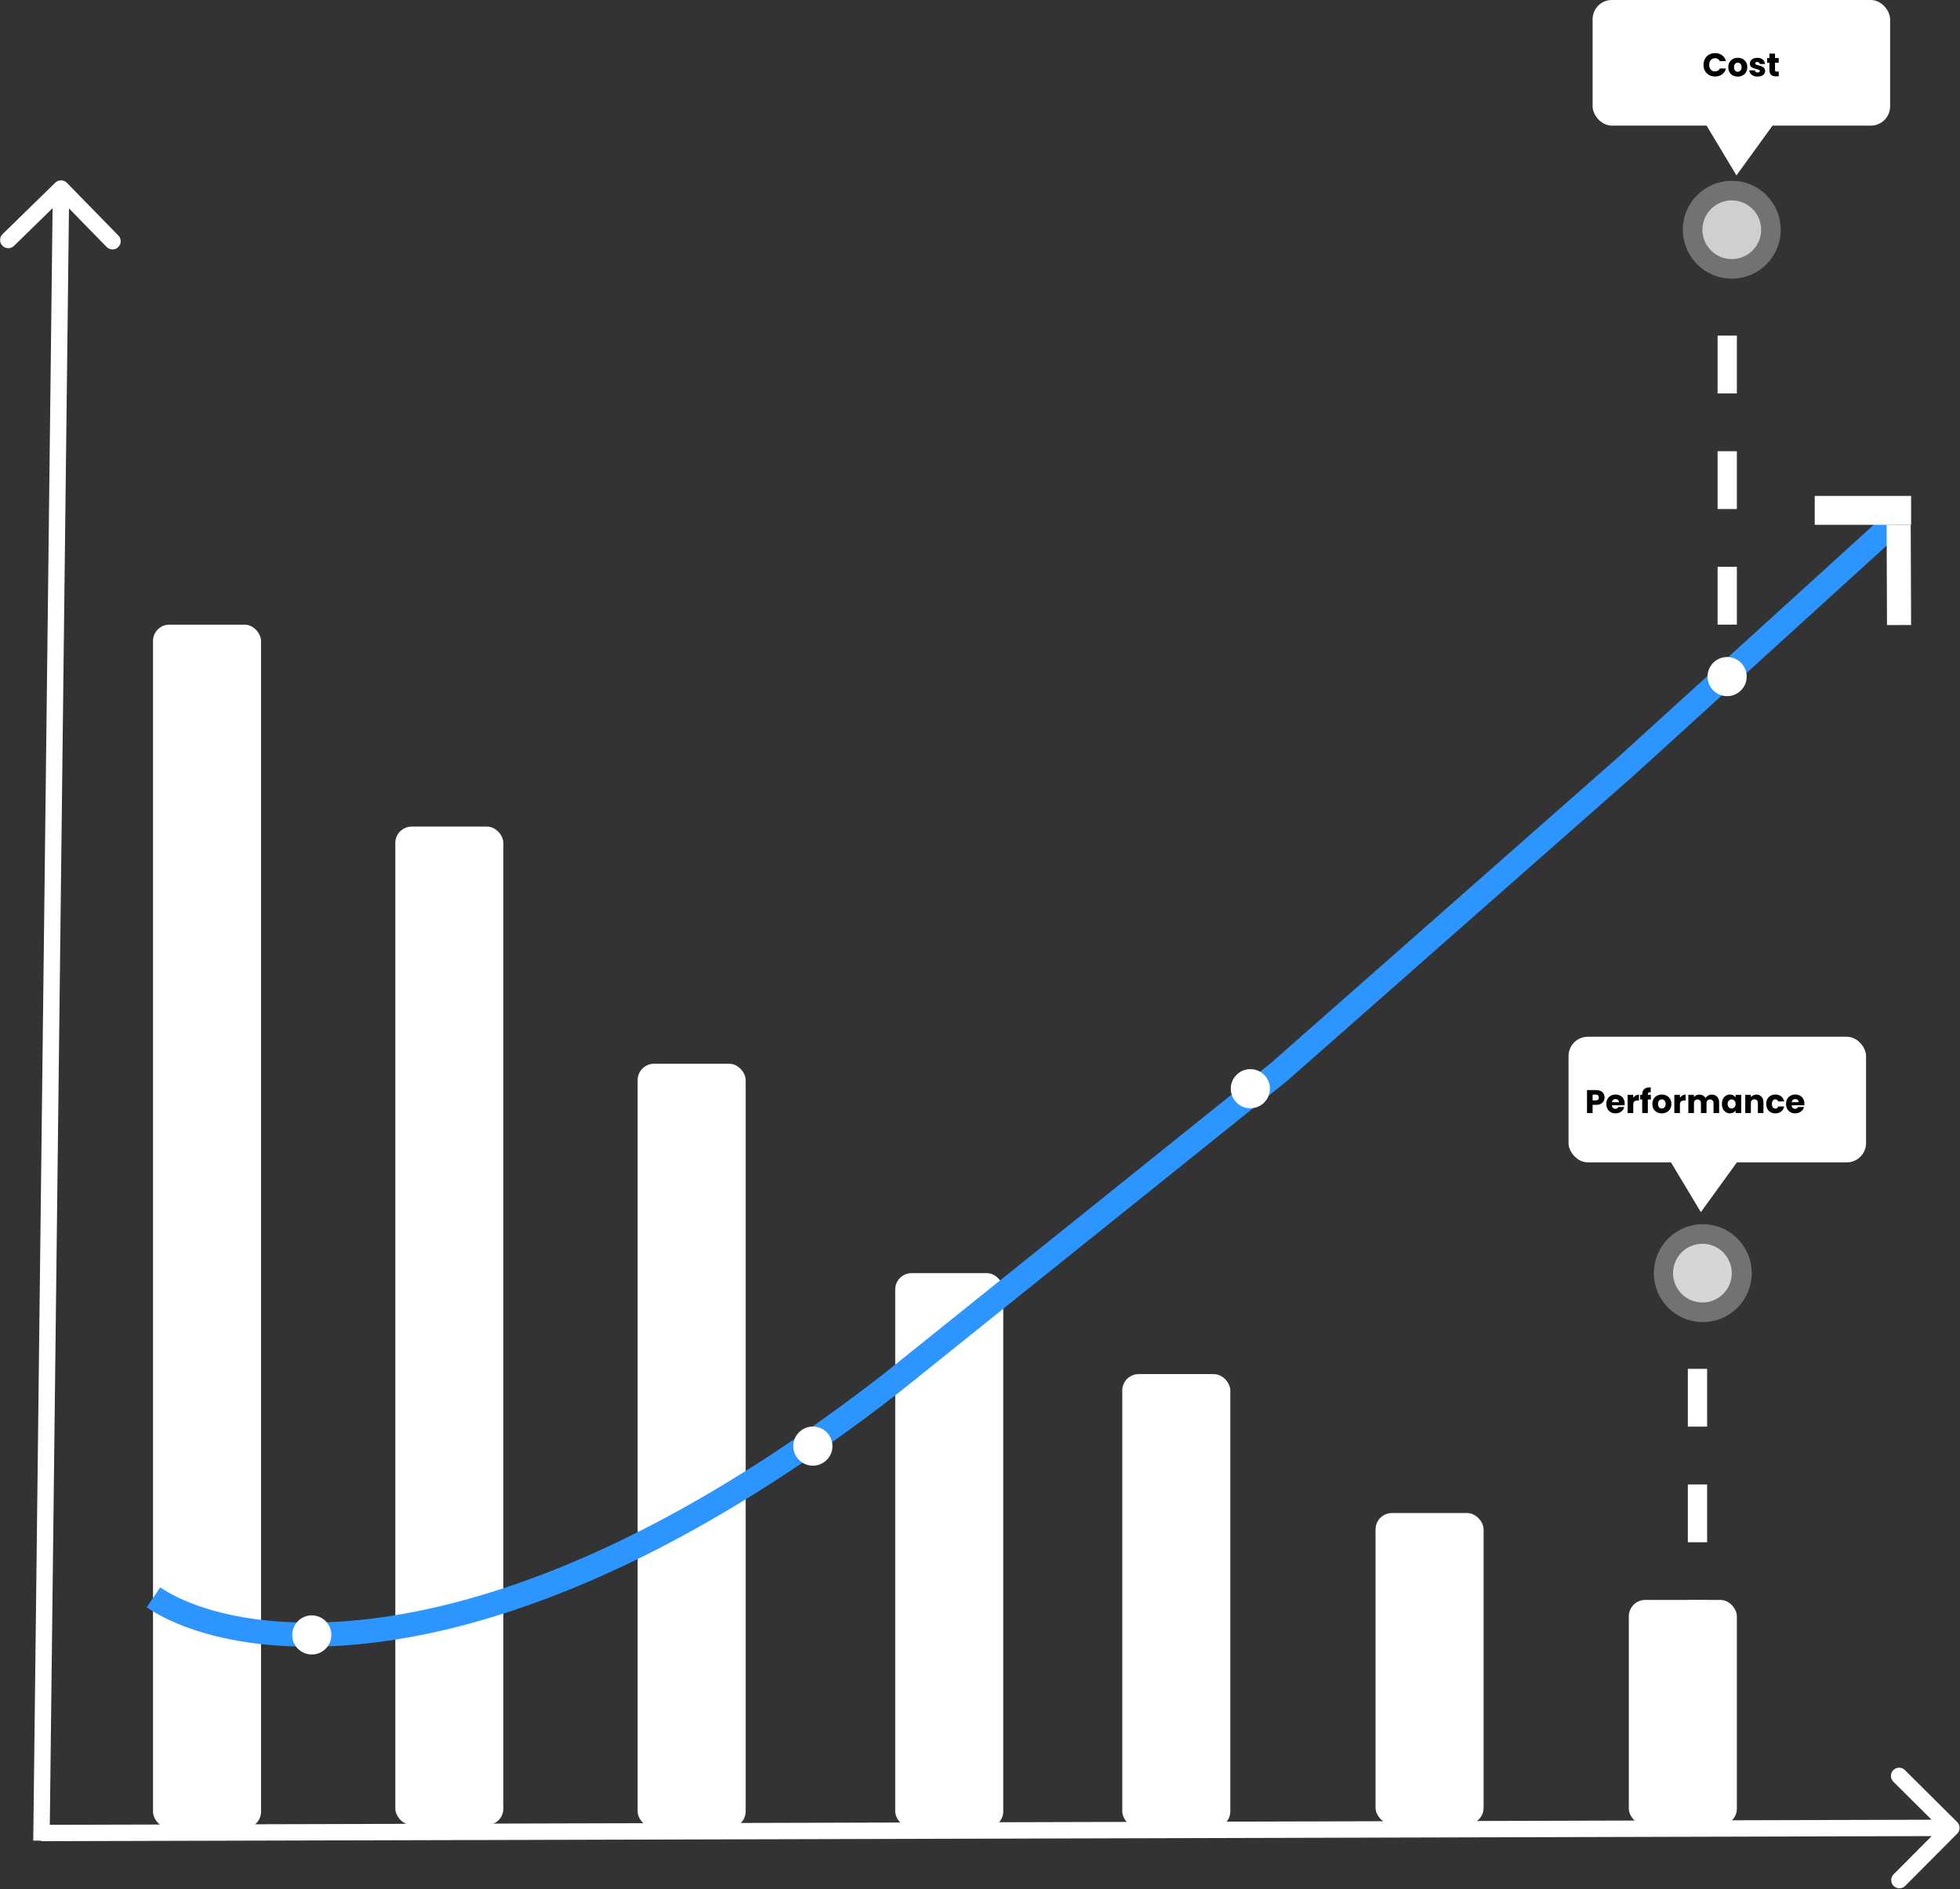 <svg xmlns="http://www.w3.org/2000/svg" width="2034" height="1961" viewBox="0 0 2034 1961" fill="none"><rect x="0" y="0" width="2034" height="1961" fill="#333333" stroke="none"/><path d="M69.396 189.751C66.116 186.392 60.735 186.328 57.376 189.608L2.646 243.057C-.713 246.337-.777 251.719 2.503 255.077 5.783 258.436 11.165 258.5 14.523 255.22l48.65-47.511 47.51 48.65C113.963 259.717 119.344 259.781 122.703 256.501 126.061 253.221 126.125 247.84 122.845 244.481l-53.449-54.73zM51.499 1910.76 71.814 195.79 54.816 195.589 34.501 1910.56 51.499 1910.76z" fill="#fff"/><path d="M2031.09 1903.31C2034.4 1899.98 2034.39 1894.6 2031.06 1891.29l-54.24-53.95C1973.49 1834.03 1968.11 1834.04 1964.8 1837.37 1961.49 1840.7 1961.5 1846.08 1964.83 1849.39L2013.04 1897.34l-47.95 48.22C1961.78 1948.89 1961.79 1954.27 1965.12 1957.58 1968.45 1960.89 1973.83 1960.87 1977.14 1957.55L2031.09 1903.31zM43.023 1911.15 2025.09 1905.81 2025.04 1888.81 42.977 1894.15 43.023 1911.15z" fill="#fff"/><rect x="158.78" y="648.366" width="112.123" height="1249.2" rx="17" fill="#fff"/><rect x="661.71" y="1104.17" width="112.123" height="792.989" rx="17" fill="#fff"/><rect x="410.245" y="857.988" width="112.123" height="1036.33" rx="17" fill="#fff"/><rect x="929.018" y="1321.51" width="112.123" height="575.648" rx="17" fill="#fff"/><rect x="1427.48" y="1570.54" width="112.123" height="322.964" rx="17" fill="#fff"/><rect x="1164.64" y="1426.32" width="112.123" height="470.837" rx="17" fill="#fff"/><path d="M159.246 1658.04C244.955 1715.95 518.252 1752.45 925.773 1435.1l401.407-322.31 360.06-317.23 278.01-252.809" stroke="#2c95ff" stroke-width="25"/><line x1="1883.25" y1="529.751" x2="1983.25" y2="529.751" stroke="#fff" stroke-width="30"/><line x1="1970.75" y1="648.798" x2="1970.35" y2="544.798" stroke="#fff" stroke-width="25"/><circle cx="218.498" cy="1643.66" r="20.312" fill="#fff"/><circle cx="843.558" cy="1501.06" r="20.312" fill="#fff"/><circle cx="323.558" cy="1697.06" r="20.312" fill="#fff"/><circle cx="1792.31" cy="702.312" r="20.312" fill="#fff"/><circle cx="1297.56" cy="1130.06" r="20.312" fill="#fff"/><circle cx="1797.16" cy="238.465" r="50.781" fill="#fff" fill-opacity=".31"/><circle cx="1767.1" cy="1321.51" r="50.781" fill="#fff" fill-opacity=".31"/><circle cx="1797.16" cy="238.465" r="30.468" fill="#fff" fill-opacity=".66"/><circle cx="1766.69" cy="1321.51" r="30.468" fill="#fff" fill-opacity=".71"/><line x1="1792.44" y1="648.366" x2="1792.44" y2="289.246" stroke="#fff" stroke-width="20" stroke-dasharray="60 60"/><line x1="1761.57" y1="1720.85" x2="1761.57" y2="1376.36" stroke="#fff" stroke-width="20" stroke-dasharray="60 60"/><rect x="1652.73" width="308.746" height="130.404" rx="20" fill="#fff"/><path d="M1802.04 182.071 1753.36 100.975 1857.5 105.456l-55.46 76.615z" fill="#fff"/><rect x="1627.76" y="1076.14" width="308.746" height="130.404" rx="20" fill="#fff"/><path d="M1765.07 1258.21 1716.39 1177.12 1820.53 1181.6 1765.07 1258.21z" fill="#fff"/><rect x="1690.32" y="1660.73" width="112.123" height="233.59" rx="17" fill="#fff"/><path d="M1767.82 67.281C1767.82 64.924 1768.33 62.828 1769.35 60.992 1770.37 59.133 1771.78 57.694 1773.6 56.673 1775.43 55.631 1777.51 55.109 1779.82 55.109 1782.65 55.109 1785.08 55.858 1787.09 57.353 1789.11 58.849 1790.46 60.889 1791.14 63.474H1784.75C1784.27 62.476 1783.59 61.717 1782.71 61.196 1781.85 60.674 1780.86 60.413 1779.75 60.413 1777.96 60.413 1776.51 61.037 1775.4 62.283 1774.29 63.53 1773.73 65.196 1773.73 67.281 1773.73 69.367 1774.29 71.033 1775.4 72.279 1776.51 73.526 1777.96 74.15 1779.75 74.15 1780.86 74.15 1781.85 73.889 1782.71 73.368 1783.59 72.846 1784.27 72.087 1784.75 71.09H1791.14C1790.46 73.674 1789.11 75.713 1787.09 77.21 1785.08 78.683 1782.65 79.419 1779.82 79.419 1777.51 79.419 1775.43 78.909 1773.6 77.889 1771.78 76.847 1770.37 75.407 1769.35 73.572S1767.82 69.639 1767.82 67.281zm35.52 12.24C1801.48 79.522 1799.8 79.125 1798.3 78.332 1796.83 77.538 1795.66 76.405 1794.8 74.931 1793.96 73.458 1793.54 71.736 1793.54 69.763 1793.54 67.814 1793.97 66.103 1794.84 64.629 1795.7 63.133 1796.88 61.989 1798.37 61.196 1799.87 60.402 1801.55 60.005 1803.4 60.005 1805.26 60.005 1806.94 60.402 1808.44 61.196 1809.93 61.989 1811.11 63.133 1811.97 64.629 1812.83 66.103 1813.26 67.814 1813.26 69.763 1813.26 71.713 1812.82 73.436 1811.94 74.931 1811.08 76.405 1809.89 77.538 1808.37 78.332 1806.87 79.125 1805.19 79.522 1803.34 79.522zm0-5.032C1804.45 74.49 1805.39 74.082 1806.16 73.266 1806.95 72.45 1807.35 71.282 1807.35 69.763 1807.35 68.245 1806.96 67.078 1806.19 66.261 1805.44 65.445 1804.51 65.037 1803.4 65.037 1802.27 65.037 1801.33 65.445 1800.58 66.261 1799.83 67.055 1799.46 68.222 1799.46 69.763 1799.46 71.282 1799.82 72.45 1800.55 73.266 1801.3 74.082 1802.23 74.49 1803.34 74.49zm20.73 5.032C1822.41 79.522 1820.94 79.238 1819.65 78.671 1818.35 78.105 1817.33 77.334 1816.59 76.359 1815.84 75.362 1815.42 74.251 1815.33 73.028H1821.07C1821.14 73.685 1821.45 74.218 1821.99 74.626 1822.54 75.034 1823.21 75.237 1824 75.237 1824.72 75.237 1825.28 75.102 1825.66 74.829 1826.07 74.535 1826.28 74.161 1826.28 73.707 1826.28 73.163 1825.99 72.767 1825.43 72.517 1824.86 72.246 1823.94 71.951 1822.67 71.633 1821.31 71.316 1820.18 70.987 1819.27 70.647 1818.37 70.285 1817.58 69.73 1816.93 68.981 1816.27 68.211 1815.94 67.18 1815.94 65.888 1815.94 64.799 1816.24 63.813 1816.82 62.929 1817.44 62.023 1818.32 61.309 1819.48 60.788 1820.66 60.266 1822.05 60.005 1823.66 60.005 1826.04 60.005 1827.91 60.595 1829.27 61.773 1830.65 62.952 1831.44 64.516 1831.65 66.466H1826.28C1826.19 65.808 1825.89 65.287 1825.39 64.901 1824.92 64.516 1824.28 64.323 1823.49 64.323 1822.81 64.323 1822.29 64.46 1821.92 64.731 1821.56 64.981 1821.38 65.332 1821.38 65.785 1821.38 66.329 1821.66 66.737 1822.23 67.01 1822.82 67.281 1823.73 67.553 1824.95 67.826 1826.36 68.188 1827.5 68.551 1828.38 68.913 1829.27 69.254 1830.04 69.82 1830.7 70.614 1831.38 71.384 1831.73 72.427 1831.75 73.742 1831.75 74.852 1831.43 75.85 1830.8 76.734 1830.19 77.595 1829.29 78.275 1828.11 78.773 1826.96 79.272 1825.61 79.522 1824.07 79.522zM1845.88 74.32V79.249H1842.92C1840.82 79.249 1839.17 78.74 1837.99 77.719 1836.82 76.677 1836.23 74.988 1836.23 72.653V65.106H1833.91v-4.828H1836.23v-4.624H1842.04v4.624H1845.85v4.828H1842.04v7.616C1842.04 73.288 1842.18 73.696 1842.45 73.945 1842.72 74.195 1843.17 74.32 1843.81 74.32H1845.88z" fill="#000"/><path d="M1665.12 1139.21C1665.12 1140.59 1664.8 1141.86 1664.17 1143.01 1663.53 1144.15 1662.56 1145.07 1661.24 1145.77 1659.93 1146.47 1658.3 1146.82 1656.35 1146.82H1652.74V1155.39H1646.93V1131.52H1656.35C1658.25 1131.52 1659.86 1131.85 1661.17 1132.51 1662.49 1133.17 1663.48 1134.07 1664.13 1135.23 1664.79 1136.38 1665.12 1137.71 1665.12 1139.21zM1655.9 1142.2C1657.02 1142.2 1657.84 1141.94 1658.39 1141.42 1658.93 1140.89 1659.2 1140.16 1659.2 1139.21 1659.2 1138.25 1658.93 1137.52 1658.39 1137 1657.84 1136.47 1657.02 1136.21 1655.9 1136.21H1652.74V1142.2H1655.9zM1686.03 1145.6C1686.03 1146.14 1686 1146.71 1685.93 1147.3H1672.77C1672.86 1148.48 1673.23 1149.38 1673.89 1150.02 1674.57 1150.63 1675.4 1150.94 1676.37 1150.94 1677.82 1150.94 1678.83 1150.32 1679.4 1149.1H1685.59C1685.27 1150.35 1684.69 1151.47 1683.85 1152.47 1683.04 1153.46 1682.01 1154.25 1680.76 1154.81 1679.51 1155.38 1678.12 1155.66 1676.58 1155.66 1674.72 1155.66 1673.06 1155.27 1671.61 1154.47 1670.16 1153.68 1669.03 1152.55 1668.21 1151.07 1667.4 1149.6 1666.99 1147.88 1666.99 1145.9 1666.99 1143.93 1667.39 1142.21 1668.18 1140.74 1669 1139.26 1670.13 1138.13 1671.58 1137.34 1673.03 1136.54 1674.7 1136.15 1676.58 1136.15 1678.41 1136.15 1680.05 1136.53 1681.47 1137.3 1682.9 1138.07 1684.01 1139.17 1684.81 1140.6 1685.62 1142.03 1686.03 1143.69 1686.03 1145.6zM1680.08 1144.07C1680.08 1143.07 1679.74 1142.28 1679.06 1141.69 1678.38 1141.1 1677.53 1140.8 1676.51 1140.8 1675.53 1140.8 1674.71 1141.09 1674.03 1141.65 1673.37 1142.22 1672.96 1143.03 1672.8 1144.07H1680.08zM1694.91 1139.58C1695.59 1138.54 1696.44 1137.72 1697.46 1137.13 1698.48 1136.52 1699.61 1136.21 1700.86 1136.21V1142.37H1699.26C1697.81 1142.37 1696.72 1142.69 1696 1143.32 1695.27 1143.93 1694.91 1145.02 1694.91 1146.58V1155.39H1689.1v-18.97H1694.91V1139.58zM1713.16 1141.25H1710.03V1155.39H1704.22V1141.25H1702.11V1136.42H1704.22V1135.87C1704.22 1133.54 1704.89 1131.77 1706.22 1130.57 1707.56 1129.35 1709.52 1128.73 1712.11 1128.73 1712.54 1128.73 1712.85 1128.75 1713.06 1128.77V1133.7C1711.95 1133.63 1711.16 1133.79 1710.71 1134.17 1710.26 1134.56 1710.03 1135.25 1710.03 1136.25V1136.42H1713.16V1141.25zM1724.53 1155.66C1722.67 1155.66 1720.99 1155.27 1719.5 1154.47 1718.02 1153.68 1716.85 1152.55 1715.99 1151.07 1715.15 1149.6 1714.74 1147.88 1714.74 1145.9 1714.74 1143.95 1715.17 1142.24 1716.03 1140.77 1716.89 1139.27 1718.07 1138.13 1719.56 1137.34 1721.06 1136.54 1722.74 1136.15 1724.6 1136.15 1726.45 1136.15 1728.13 1136.54 1729.63 1137.34 1731.12 1138.13 1732.3 1139.27 1733.16 1140.77 1734.02 1142.24 1734.46 1143.95 1734.46 1145.9 1734.46 1147.85 1734.01 1149.58 1733.13 1151.07 1732.27 1152.55 1731.08 1153.68 1729.56 1154.47 1728.06 1155.27 1726.39 1155.66 1724.53 1155.66zM1724.53 1150.63C1725.64 1150.63 1726.58 1150.22 1727.35 1149.41 1728.14 1148.59 1728.54 1147.42 1728.54 1145.9 1728.54 1144.39 1728.15 1143.22 1727.38 1142.4 1726.64 1141.59 1725.71 1141.18 1724.6 1141.18 1723.46 1141.18 1722.52 1141.59 1721.77 1142.4 1721.03 1143.2 1720.65 1144.36 1720.65 1145.9 1720.65 1147.42 1721.01 1148.59 1721.74 1149.41 1722.49 1150.22 1723.42 1150.63 1724.53 1150.63zM1743.35 1139.58C1744.03 1138.54 1744.88 1137.72 1745.9 1137.13 1746.92 1136.52 1748.06 1136.21 1749.3 1136.21V1142.37H1747.71C1746.26 1142.37 1745.17 1142.69 1744.44 1143.32 1743.72 1143.93 1743.35 1145.02 1743.35 1146.58V1155.39H1737.54v-18.97H1743.35V1139.58zM1776.29 1136.21C1778.65 1136.21 1780.52 1136.93 1781.9 1138.36 1783.31 1139.78 1784.01 1141.77 1784.01 1144.31V1155.39H1778.23V1145.09C1778.23 1143.86 1777.9 1142.92 1777.24 1142.27 1776.61 1141.59 1775.72 1141.25 1774.59 1141.25 1773.46 1141.25 1772.56 1141.59 1771.9 1142.27 1771.27 1142.92 1770.95 1143.86 1770.95 1145.09V1155.39H1765.17V1145.09C1765.17 1143.86 1764.84 1142.92 1764.19 1142.27 1763.55 1141.59 1762.67 1141.25 1761.53 1141.25 1760.4 1141.25 1759.51 1141.59 1758.85 1142.27 1758.21 1142.92 1757.9 1143.86 1757.9 1145.09V1155.39H1752.08v-18.97H1757.9V1138.8C1758.49 1138 1759.26 1137.38 1760.21 1136.93 1761.16 1136.45 1762.24 1136.21 1763.44 1136.21 1764.87 1136.21 1766.14 1136.52 1767.25 1137.13 1768.38 1137.74 1769.26 1138.62 1769.9 1139.75 1770.56 1138.71 1771.45 1137.86 1772.58 1137.2 1773.72 1136.54 1774.95 1136.21 1776.29 1136.21zM1786.92 1145.87C1786.92 1143.92 1787.28 1142.21 1788.01 1140.74 1788.76 1139.26 1789.76 1138.13 1791.03 1137.34 1792.3 1136.54 1793.72 1136.15 1795.28 1136.15 1796.62 1136.15 1797.79 1136.42 1798.79 1136.96 1799.81 1137.51 1800.59 1138.22 1801.13 1139.1V1136.42H1806.95v18.97H1801.13V1152.7C1800.56 1153.59 1799.77 1154.3 1798.75 1154.85 1797.75 1155.39 1796.59 1155.66 1795.25 1155.66 1793.71 1155.66 1792.3 1155.27 1791.03 1154.47 1789.76 1153.66 1788.76 1152.51 1788.01 1151.04 1787.28 1149.54 1786.92 1147.82 1786.92 1145.87zM1801.13 1145.9C1801.13 1144.45 1800.72 1143.31 1799.91 1142.47 1799.11 1141.63 1798.14 1141.21 1796.98 1141.21 1795.83 1141.21 1794.84 1141.63 1794.03 1142.47 1793.23 1143.29 1792.84 1144.42 1792.84 1145.87 1792.84 1147.32 1793.23 1148.48 1794.03 1149.34 1794.84 1150.18 1795.83 1150.6 1796.98 1150.6 1798.14 1150.6 1799.11 1150.18 1799.91 1149.34 1800.72 1148.5 1801.13 1147.35 1801.13 1145.9zM1822.71 1136.21C1824.93 1136.21 1826.7 1136.94 1828.02 1138.39 1829.35 1139.82 1830.02 1141.79 1830.02 1144.31V1155.39H1824.24V1145.09C1824.24 1143.82 1823.91 1142.83 1823.26 1142.13 1822.6 1141.43 1821.71 1141.08 1820.6 1141.08 1819.49 1141.08 1818.61 1141.43 1817.95 1142.13 1817.29 1142.83 1816.97 1143.82 1816.97 1145.09V1155.39H1811.15v-18.97H1816.97V1138.93C1817.55 1138.1 1818.35 1137.44 1819.35 1136.96 1820.34 1136.46 1821.46 1136.21 1822.71 1136.21zM1832.91 1145.9C1832.91 1143.93 1833.3 1142.21 1834.1 1140.74 1834.91 1139.26 1836.03 1138.13 1837.46 1137.34 1838.91 1136.54 1840.57 1136.15 1842.43 1136.15 1844.81 1136.15 1846.79 1136.77 1848.38 1138.02 1849.98 1139.26 1851.04 1141.02 1851.54 1143.29H1845.35C1844.83 1141.84 1843.82 1141.11 1842.32 1141.11 1841.26 1141.11 1840.41 1141.53 1839.77 1142.37 1839.14 1143.18 1838.82 1144.36 1838.82 1145.9 1838.82 1147.45 1839.14 1148.64 1839.77 1149.47 1840.41 1150.29 1841.26 1150.7 1842.32 1150.7 1843.82 1150.7 1844.83 1149.97 1845.35 1148.52H1851.54C1851.04 1150.74 1849.98 1152.49 1848.38 1153.76 1846.77 1155.03 1844.78 1155.66 1842.43 1155.66 1840.57 1155.66 1838.91 1155.27 1837.46 1154.47 1836.03 1153.68 1834.91 1152.55 1834.1 1151.07 1833.3 1149.6 1832.91 1147.88 1832.91 1145.9zM1872.53 1145.6C1872.53 1146.14 1872.5 1146.71 1872.43 1147.3H1859.27C1859.36 1148.48 1859.74 1149.38 1860.39 1150.02 1861.07 1150.63 1861.9 1150.94 1862.88 1150.94 1864.33 1150.94 1865.33 1150.32 1865.9 1149.1H1872.09C1871.77 1150.35 1871.19 1151.47 1870.36 1152.47 1869.54 1153.46 1868.51 1154.25 1867.26 1154.81 1866.01 1155.38 1864.62 1155.66 1863.08 1155.66 1861.22 1155.66 1859.57 1155.27 1858.12 1154.47 1856.66 1153.68 1855.53 1152.55 1854.72 1151.07 1853.9 1149.6 1853.49 1147.88 1853.49 1145.9 1853.49 1143.93 1853.89 1142.21 1854.68 1140.74 1855.5 1139.26 1856.63 1138.13 1858.08 1137.34 1859.53 1136.54 1861.2 1136.15 1863.08 1136.15 1864.92 1136.15 1866.55 1136.53 1867.98 1137.3 1869.4 1138.07 1870.51 1139.17 1871.31 1140.6 1872.12 1142.03 1872.53 1143.69 1872.53 1145.6zM1866.58 1144.07C1866.58 1143.07 1866.24 1142.28 1865.56 1141.69 1864.88 1141.1 1864.03 1140.8 1863.01 1140.8 1862.04 1140.8 1861.21 1141.09 1860.53 1141.65 1859.87 1142.22 1859.46 1143.03 1859.31 1144.07H1866.58z" fill="#000"/></svg>